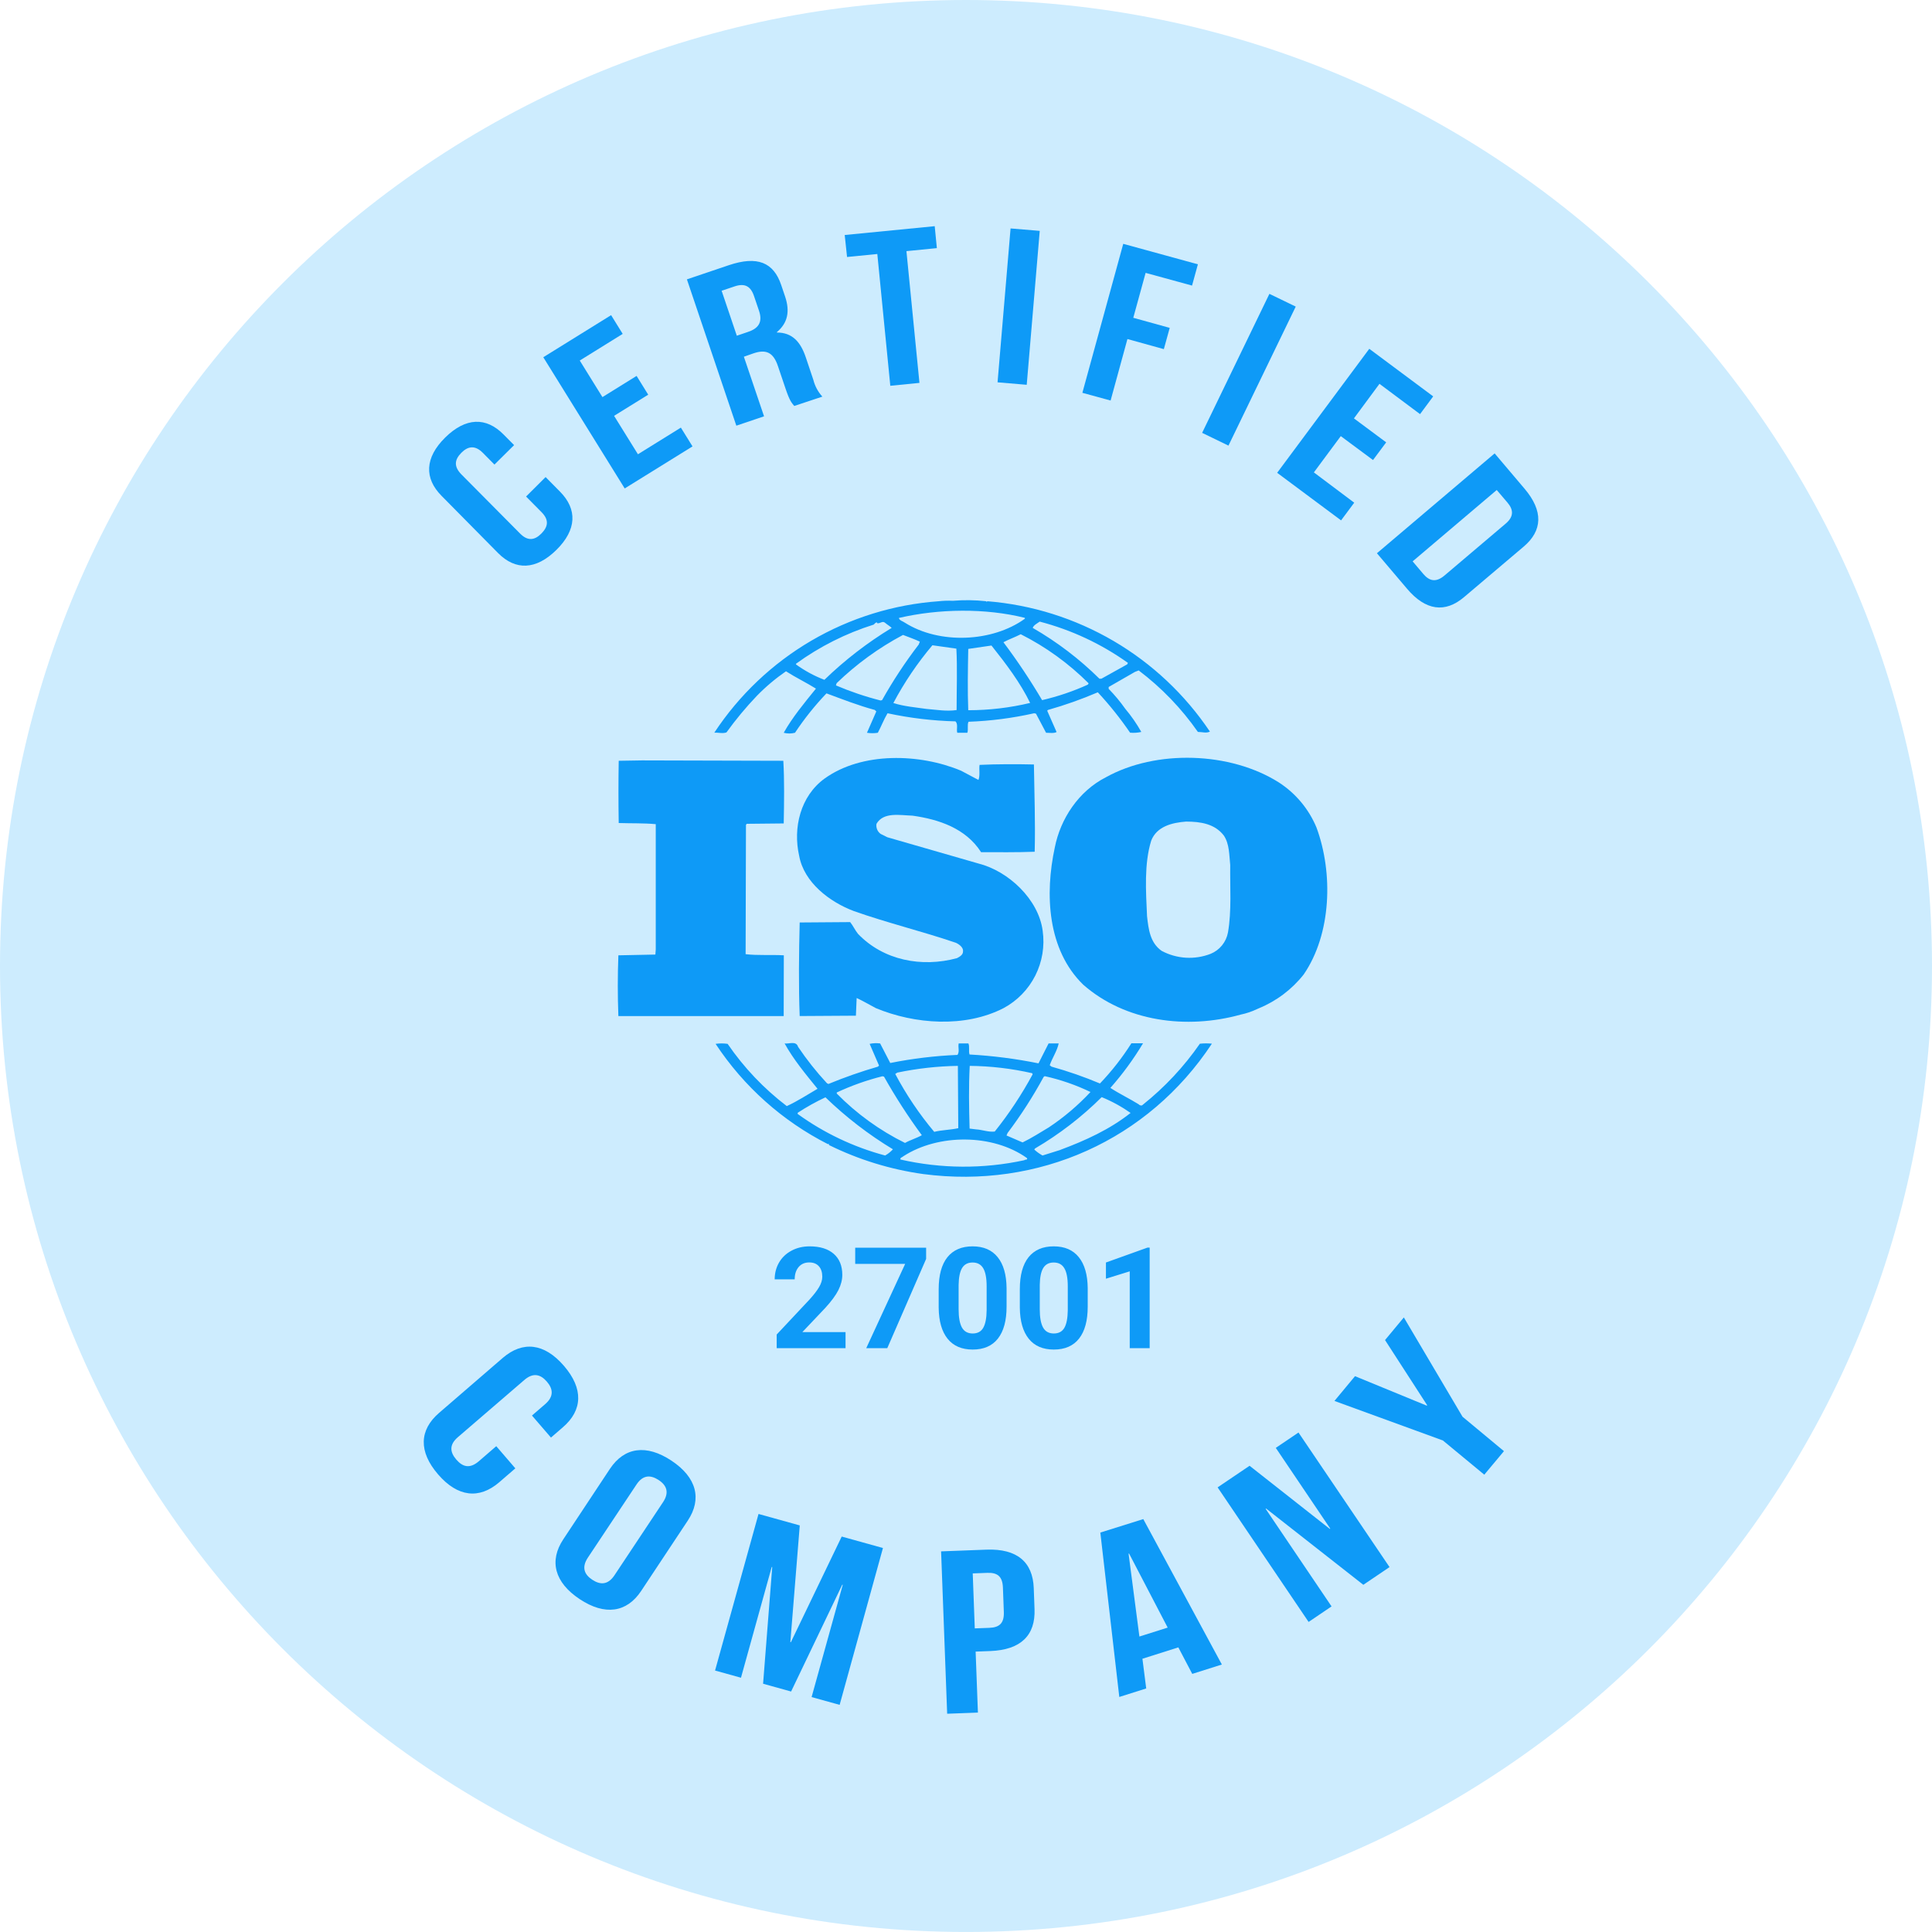 <svg width="72" height="72" viewBox="0 0 72 72" fill="none" xmlns="http://www.w3.org/2000/svg">
<g clip-path="url(#clip0_4306_15486)">
<path d="M0 35.999C0 16.117 16.118 -0 36 -0C55.882 -0 72 16.117 72 35.999C72 55.882 55.882 71.999 36 71.999C16.118 71.999 0 55.882 0 35.999Z" fill="#CDECFE"/>
<path d="M49.061 30.837C48.775 30.151 48.288 29.567 47.664 29.162C45.847 28.01 43.08 27.927 41.209 28.969C40.19 29.489 39.519 30.52 39.31 31.58C38.934 33.321 39.029 35.394 40.371 36.699C41.937 38.071 44.214 38.374 46.238 37.811C46.45 37.767 46.656 37.697 46.85 37.604L46.909 37.578C47.568 37.308 48.145 36.873 48.586 36.314C49.62 34.804 49.69 32.539 49.061 30.837ZM45.763 34.749C45.731 34.925 45.655 35.09 45.543 35.229C45.431 35.368 45.285 35.477 45.12 35.545C44.825 35.66 44.509 35.71 44.193 35.691C43.878 35.672 43.57 35.585 43.291 35.436C42.858 35.133 42.802 34.626 42.747 34.146C42.704 33.2 42.636 32.198 42.901 31.331C43.109 30.795 43.682 30.658 44.2 30.618C44.744 30.618 45.274 30.701 45.61 31.14C45.82 31.454 45.807 31.867 45.847 32.238C45.835 33.02 45.904 33.952 45.763 34.749Z" fill="#0E9AF7"/>
<path d="M29.211 35.602C28.749 35.574 28.233 35.614 27.787 35.559L27.8 30.741L27.828 30.701L29.207 30.687C29.222 29.904 29.235 29.066 29.192 28.352L23.926 28.338L23.058 28.352C23.045 29.079 23.045 29.931 23.058 30.672C23.534 30.687 23.98 30.672 24.438 30.714V35.381L24.424 35.574L23.045 35.602C23.016 36.369 23.016 37.106 23.045 37.866H29.206L29.211 35.602Z" fill="#0E9AF7"/>
<path d="M44.716 38.896C44.121 39.755 43.403 40.522 42.585 41.174C42.556 41.216 42.472 41.2 42.445 41.16C42.095 40.942 41.717 40.763 41.381 40.543C41.837 40.027 42.244 39.471 42.598 38.88H42.164C41.824 39.417 41.431 39.919 40.992 40.378C40.404 40.131 39.802 39.922 39.188 39.751L39.12 39.698C39.217 39.421 39.398 39.161 39.454 38.886H39.078L38.702 39.628C37.854 39.456 36.995 39.346 36.132 39.298C36.089 39.173 36.144 38.997 36.089 38.886H35.727C35.697 39.051 35.768 39.175 35.684 39.313C34.842 39.348 34.003 39.449 33.177 39.615L32.8 38.886C32.67 38.869 32.538 38.874 32.409 38.901L32.759 39.711L32.718 39.751C32.092 39.932 31.476 40.148 30.873 40.396L30.818 40.369C30.424 39.945 30.064 39.491 29.741 39.011C29.672 38.776 29.393 38.914 29.24 38.886C29.573 39.49 30.021 40.025 30.467 40.576C30.091 40.795 29.715 41.041 29.321 41.221C28.467 40.57 27.723 39.787 27.116 38.901C26.967 38.88 26.817 38.88 26.668 38.901C27.717 40.491 29.161 41.78 30.86 42.642C30.86 42.64 30.86 42.638 30.861 42.637C30.862 42.635 30.863 42.634 30.864 42.633C30.866 42.631 30.868 42.63 30.869 42.63C30.871 42.629 30.873 42.629 30.875 42.629C30.887 42.629 30.915 42.654 30.887 42.669C31.995 43.217 33.184 43.583 34.408 43.754C38.697 44.317 42.791 42.492 45.164 38.894C45.015 38.88 44.865 38.88 44.716 38.896ZM38.893 40.134L38.934 40.105C39.523 40.236 40.096 40.434 40.639 40.696C40.175 41.194 39.655 41.635 39.088 42.013C38.767 42.204 38.445 42.413 38.109 42.575L37.51 42.316L37.551 42.221C38.05 41.559 38.498 40.862 38.893 40.134ZM36.134 39.722C36.92 39.729 37.702 39.821 38.468 39.996L38.483 40.038C38.077 40.789 37.605 41.503 37.071 42.169C36.833 42.197 36.611 42.102 36.373 42.088L36.134 42.059C36.112 41.243 36.097 40.529 36.139 39.719L36.134 39.722ZM33.44 39.973C34.183 39.818 34.938 39.734 35.697 39.722L35.712 42.044C35.417 42.11 35.096 42.11 34.816 42.181C34.257 41.515 33.77 40.792 33.363 40.023L33.44 39.973ZM31.183 40.714C31.73 40.458 32.301 40.255 32.887 40.109L32.945 40.124C33.37 40.88 33.84 41.608 34.354 42.306C34.16 42.416 33.921 42.484 33.727 42.594C32.782 42.127 31.923 41.505 31.184 40.754L31.183 40.714ZM32.986 43.062C31.814 42.749 30.71 42.225 29.727 41.514V41.471C30.058 41.254 30.404 41.061 30.762 40.894C31.525 41.632 32.369 42.282 33.277 42.831C33.196 42.92 33.102 42.996 32.997 43.056L32.986 43.062ZM38.168 43.239C36.648 43.567 35.075 43.558 33.559 43.212C33.53 43.143 33.628 43.13 33.671 43.087C34.969 42.249 36.994 42.249 38.267 43.154C38.32 43.233 38.207 43.206 38.179 43.233L38.168 43.239ZM39.51 42.856L38.852 43.062C38.742 43.001 38.639 42.927 38.545 42.841L38.573 42.8C39.478 42.269 40.313 41.627 41.057 40.887C41.437 41.042 41.798 41.24 42.134 41.476C41.351 42.095 40.445 42.505 39.521 42.85L39.51 42.856Z" fill="#0E9AF7"/>
<path d="M27.073 27.295C27.418 26.817 27.795 26.363 28.201 25.937C28.534 25.595 28.899 25.287 29.291 25.017C29.655 25.25 30.059 25.444 30.408 25.663C29.976 26.195 29.53 26.733 29.207 27.308C29.345 27.344 29.489 27.344 29.627 27.308C29.974 26.785 30.367 26.294 30.8 25.84C31.4 26.061 31.986 26.293 32.602 26.458L32.657 26.514L32.309 27.308C32.443 27.33 32.58 27.33 32.714 27.308C32.839 27.076 32.936 26.816 33.076 26.581C33.908 26.76 34.755 26.861 35.605 26.883C35.718 26.98 35.634 27.186 35.675 27.308H36.051C36.093 27.173 36.039 27.02 36.093 26.898C36.917 26.868 37.736 26.762 38.54 26.581L38.608 26.596L38.984 27.308C39.109 27.308 39.277 27.337 39.376 27.281L39.026 26.486L39.054 26.458C39.687 26.279 40.308 26.059 40.912 25.8C41.35 26.271 41.752 26.774 42.115 27.305C42.255 27.318 42.396 27.309 42.533 27.277C42.361 26.971 42.16 26.681 41.933 26.412C41.748 26.149 41.542 25.902 41.317 25.672V25.602L42.295 25.04L42.436 24.985C43.287 25.629 44.032 26.402 44.642 27.277C44.81 27.277 44.95 27.334 45.09 27.265C44.162 25.882 42.934 24.727 41.497 23.886C40.06 23.045 38.452 22.539 36.792 22.406L36.777 22.432L36.75 22.406C36.337 22.36 35.92 22.355 35.506 22.39C35.334 22.381 35.161 22.387 34.989 22.406C33.312 22.525 31.684 23.029 30.233 23.878C28.782 24.728 27.546 25.9 26.62 27.305C26.766 27.295 26.934 27.346 27.073 27.295ZM32.872 26.092L32.816 26.105C32.248 25.961 31.692 25.773 31.153 25.543L31.179 25.46C31.916 24.748 32.748 24.143 33.653 23.662C33.862 23.745 34.072 23.813 34.28 23.913L34.238 24.02C33.734 24.677 33.278 25.37 32.872 26.092ZM35.65 26.462C35.26 26.517 34.912 26.45 34.522 26.419C34.146 26.364 33.67 26.324 33.293 26.199C33.7 25.432 34.188 24.711 34.748 24.047L35.641 24.173C35.68 24.879 35.65 25.704 35.65 26.458V26.462ZM36.084 26.477C36.055 25.747 36.07 24.939 36.084 24.183L36.949 24.057C37.495 24.742 38.026 25.445 38.39 26.196C37.635 26.377 36.861 26.468 36.084 26.468V26.477ZM40.541 25.514C39.993 25.763 39.422 25.956 38.836 26.092C38.396 25.347 37.915 24.626 37.395 23.934C37.592 23.828 37.831 23.745 38.04 23.636C38.975 24.107 39.829 24.725 40.57 25.465L40.541 25.514ZM38.752 23.167C39.931 23.475 41.043 23.996 42.035 24.704L42.007 24.759L41.044 25.295H40.974C40.23 24.559 39.394 23.923 38.487 23.4C38.515 23.301 38.654 23.231 38.752 23.163V23.167ZM38.194 23.029V23.058C36.978 23.936 35.008 24.017 33.724 23.207C33.653 23.152 33.514 23.126 33.499 23.029C34.981 22.684 36.726 22.657 38.194 23.026V23.029ZM29.668 24.733C30.547 24.095 31.524 23.603 32.561 23.277C32.603 23.235 32.631 23.195 32.686 23.195V23.224C32.798 23.25 32.882 23.126 32.98 23.207C33.077 23.289 33.163 23.333 33.23 23.4C32.325 23.95 31.484 24.598 30.723 25.335C30.345 25.19 29.988 24.997 29.661 24.759L29.668 24.733Z" fill="#0E9AF7"/>
<path d="M35.665 35.707C34.351 36.064 32.925 35.792 31.976 34.803C31.864 34.665 31.794 34.502 31.683 34.364L29.802 34.378C29.773 35.49 29.759 36.76 29.802 37.865L31.897 37.852L31.925 37.193C32.163 37.302 32.4 37.444 32.638 37.569C34.091 38.173 35.962 38.31 37.402 37.569C37.911 37.295 38.323 36.871 38.583 36.356C38.843 35.84 38.939 35.257 38.857 34.685C38.704 33.519 37.586 32.461 36.455 32.178L33.069 31.202L32.819 31.077C32.76 31.035 32.715 30.977 32.688 30.911C32.66 30.844 32.652 30.771 32.664 30.701C32.929 30.248 33.542 30.385 34.006 30.397C34.984 30.535 35.989 30.865 36.562 31.758C37.177 31.758 37.889 31.769 38.56 31.742C38.587 30.614 38.547 29.63 38.531 28.49C37.904 28.475 37.134 28.475 36.506 28.505C36.478 28.668 36.533 28.9 36.463 29.066L35.818 28.723C34.281 28.079 32.129 28.011 30.732 29.013C29.825 29.671 29.546 30.854 29.783 31.897C29.964 32.885 30.912 33.612 31.823 33.954C33.066 34.394 34.364 34.706 35.623 35.135C35.749 35.192 35.915 35.316 35.888 35.466C35.888 35.584 35.763 35.656 35.665 35.707Z" fill="#0E9AF7"/>
<path d="M31.511 50.243H28.945V49.734L30.156 48.443C30.322 48.261 30.445 48.103 30.524 47.968C30.604 47.832 30.644 47.703 30.644 47.582C30.644 47.415 30.602 47.285 30.518 47.191C30.434 47.095 30.314 47.047 30.158 47.047C29.991 47.047 29.858 47.105 29.76 47.222C29.664 47.337 29.616 47.488 29.616 47.677H28.87C28.87 47.449 28.924 47.241 29.032 47.052C29.142 46.864 29.296 46.716 29.495 46.61C29.694 46.502 29.919 46.448 30.171 46.448C30.557 46.448 30.856 46.54 31.069 46.725C31.283 46.911 31.39 47.172 31.39 47.51C31.39 47.695 31.342 47.883 31.246 48.075C31.15 48.267 30.986 48.491 30.752 48.746L29.901 49.644H31.511V50.243ZM34.514 46.916L33.066 50.243H32.282L33.733 47.101H31.871V46.499H34.514V46.916ZM37.512 48.695C37.512 49.213 37.405 49.609 37.191 49.883C36.977 50.157 36.663 50.294 36.25 50.294C35.842 50.294 35.53 50.16 35.314 49.891C35.098 49.622 34.987 49.236 34.982 48.734V48.045C34.982 47.522 35.09 47.125 35.306 46.854C35.524 46.583 35.837 46.448 36.245 46.448C36.653 46.448 36.965 46.582 37.181 46.852C37.397 47.119 37.507 47.504 37.512 48.006V48.695ZM36.769 47.939C36.769 47.629 36.726 47.404 36.641 47.263C36.557 47.121 36.425 47.05 36.245 47.05C36.07 47.05 35.94 47.117 35.856 47.253C35.774 47.386 35.73 47.596 35.725 47.883V48.793C35.725 49.098 35.766 49.325 35.849 49.474C35.933 49.622 36.066 49.695 36.25 49.695C36.431 49.695 36.563 49.624 36.643 49.482C36.724 49.34 36.766 49.122 36.769 48.829V47.939ZM40.536 48.695C40.536 49.213 40.429 49.609 40.215 49.883C40 50.157 39.687 50.294 39.273 50.294C38.865 50.294 38.554 50.16 38.338 49.891C38.122 49.622 38.011 49.236 38.006 48.734V48.045C38.006 47.522 38.114 47.125 38.33 46.854C38.548 46.583 38.86 46.448 39.268 46.448C39.676 46.448 39.988 46.582 40.204 46.852C40.42 47.119 40.531 47.504 40.536 48.006V48.695ZM39.793 47.939C39.793 47.629 39.75 47.404 39.664 47.263C39.58 47.121 39.449 47.05 39.268 47.05C39.094 47.05 38.964 47.117 38.88 47.253C38.798 47.386 38.754 47.596 38.749 47.883V48.793C38.749 49.098 38.79 49.325 38.873 49.474C38.956 49.622 39.09 49.695 39.273 49.695C39.455 49.695 39.586 49.624 39.667 49.482C39.748 49.34 39.789 49.122 39.793 48.829V47.939ZM42.845 50.243H42.102V47.379L41.215 47.654V47.05L42.765 46.494H42.845V50.243Z" fill="#0E9AF7"/>
<path d="M20.333 17.779L20.87 18.322C21.519 18.978 21.497 19.743 20.734 20.495C19.97 21.247 19.208 21.264 18.56 20.609L16.455 18.478C15.806 17.823 15.828 17.058 16.592 16.305C17.357 15.551 18.118 15.536 18.765 16.191L19.159 16.588L18.427 17.313L17.993 16.875C17.703 16.583 17.439 16.625 17.192 16.875C16.945 17.126 16.9 17.377 17.192 17.677L19.381 19.883C19.669 20.175 19.929 20.134 20.176 19.883C20.423 19.632 20.473 19.382 20.183 19.088L19.605 18.504L20.333 17.779Z" fill="#0E9AF7"/>
<path d="M22.451 14.799L23.724 14.009L24.157 14.709L22.885 15.497L23.774 16.929L25.374 15.936L25.808 16.636L23.281 18.203L20.247 13.313L22.774 11.745L23.206 12.443L21.606 13.436L22.451 14.799Z" fill="#0E9AF7"/>
<path d="M29.599 15.129C29.495 15.003 29.428 14.934 29.278 14.491L28.988 13.634C28.818 13.133 28.548 13.007 28.078 13.169L27.722 13.294L28.474 15.515L27.441 15.864L25.599 10.411L27.158 9.884C28.229 9.523 28.829 9.78 29.113 10.621L29.258 11.05C29.447 11.611 29.352 12.042 28.952 12.377V12.392C29.53 12.392 29.836 12.745 30.028 13.313L30.311 14.155C30.369 14.388 30.485 14.604 30.647 14.781L29.599 15.129ZM26.893 10.836L27.459 12.511L27.863 12.374C28.247 12.249 28.435 12.024 28.288 11.588L28.106 11.051C27.98 10.662 27.757 10.55 27.391 10.668L26.893 10.836Z" fill="#0E9AF7"/>
<path d="M31.48 8.758L34.834 8.429L34.914 9.247L33.78 9.359L34.265 14.269L33.179 14.377L32.695 9.466L31.567 9.577L31.48 8.758Z" fill="#0E9AF7"/>
<path d="M37.661 8.513L38.748 8.604L38.263 14.34L37.176 14.248L37.661 8.513Z" fill="#0E9AF7"/>
<path d="M42.234 11.843L43.592 12.219L43.373 13.011L42.016 12.635L41.389 14.927L40.337 14.639L41.86 9.087L44.642 9.85L44.424 10.643L42.694 10.169L42.234 11.843Z" fill="#0E9AF7"/>
<path d="M47.307 10.951L48.288 11.426L45.781 16.607L44.8 16.131L47.307 10.951Z" fill="#0E9AF7"/>
<path d="M50.457 15.592L51.659 16.485L51.168 17.144L49.967 16.253L48.964 17.605L50.468 18.734L49.978 19.393L47.596 17.62L51.029 12.999L53.411 14.772L52.921 15.433L51.409 14.304L50.457 15.592Z" fill="#0E9AF7"/>
<path d="M55.701 16.897L56.816 18.213C57.522 19.045 57.485 19.777 56.782 20.372L54.561 22.253C53.859 22.849 53.13 22.765 52.43 21.933L51.314 20.618L55.701 16.897ZM55.779 18.261L52.645 20.92L53.042 21.389C53.266 21.654 53.513 21.716 53.828 21.451L56.111 19.515C56.425 19.249 56.403 18.994 56.179 18.73L55.779 18.261Z" fill="#0E9AF7"/>
<path d="M19.205 54.721L18.596 55.247C17.861 55.873 17.061 55.798 16.326 54.946C15.589 54.093 15.628 53.288 16.362 52.656L18.744 50.599C19.479 49.972 20.279 50.047 21.015 50.9C21.751 51.752 21.712 52.557 20.978 53.189L20.533 53.574L19.825 52.753L20.316 52.329C20.643 52.047 20.618 51.765 20.38 51.489C20.142 51.213 19.867 51.145 19.539 51.429L17.063 53.56C16.735 53.842 16.767 54.118 17.005 54.394C17.243 54.67 17.506 54.743 17.839 54.461L18.494 53.895L19.205 54.721Z" fill="#0E9AF7"/>
<path d="M22.73 54.74C23.267 53.932 24.086 53.812 25.024 54.435C25.962 55.058 26.167 55.861 25.632 56.668L23.894 59.29C23.359 60.097 22.54 60.218 21.602 59.594C20.664 58.971 20.457 58.169 20.994 57.363L22.73 54.74ZM21.909 58.047C21.67 58.408 21.77 58.674 22.073 58.873C22.377 59.073 22.66 59.065 22.9 58.705L24.709 55.982C24.948 55.622 24.849 55.355 24.545 55.156C24.24 54.957 23.959 54.964 23.72 55.324L21.909 58.047Z" fill="#0E9AF7"/>
<path d="M29.454 61.199H29.474L31.368 57.263L32.905 57.69L31.291 63.535L30.246 63.245L31.407 59.06H31.387L29.482 63.038L28.438 62.748L28.779 58.398H28.759L27.614 62.524L26.648 62.256L28.268 56.421L29.805 56.848L29.454 61.199Z" fill="#0E9AF7"/>
<path d="M38.525 59.184L38.554 59.97C38.59 60.938 38.052 61.487 36.901 61.53L36.359 61.55L36.444 63.823L35.298 63.866L35.072 57.815L36.761 57.751C37.907 57.708 38.489 58.215 38.525 59.184ZM36.251 58.636L36.327 60.685L36.869 60.665C37.233 60.651 37.426 60.506 37.41 60.073L37.376 59.165C37.36 58.734 37.157 58.602 36.792 58.616L36.251 58.636Z" fill="#0E9AF7"/>
<path d="M45.535 62.032L44.432 62.381L43.913 61.393L42.575 61.817L42.716 62.924L41.713 63.241L41.006 57.114L42.607 56.612L45.535 62.032ZM42.462 60.989L43.516 60.656L42.078 57.897H42.058L42.462 60.989Z" fill="#0E9AF7"/>
<path d="M47.184 56.219L47.167 56.23L49.623 59.866L48.768 60.445L45.377 55.43L46.568 54.625L49.558 56.978L49.575 56.967L47.545 53.958L48.391 53.386L51.784 58.401L50.807 59.061L47.184 56.219Z" fill="#0E9AF7"/>
<path d="M53.772 53.682L49.731 52.209L50.497 51.286L53.172 52.385L53.186 52.368L51.616 49.94L52.317 49.097L54.504 52.797L56.048 54.08L55.315 54.957L53.772 53.682Z" fill="#0E9AF7"/>
</g>
<defs>
<clipPath id="clip0_4306_15486">
<rect width="72" height="72" fill="white" transform="translate(0 -0)"/>
</clipPath>
</defs>
</svg>
